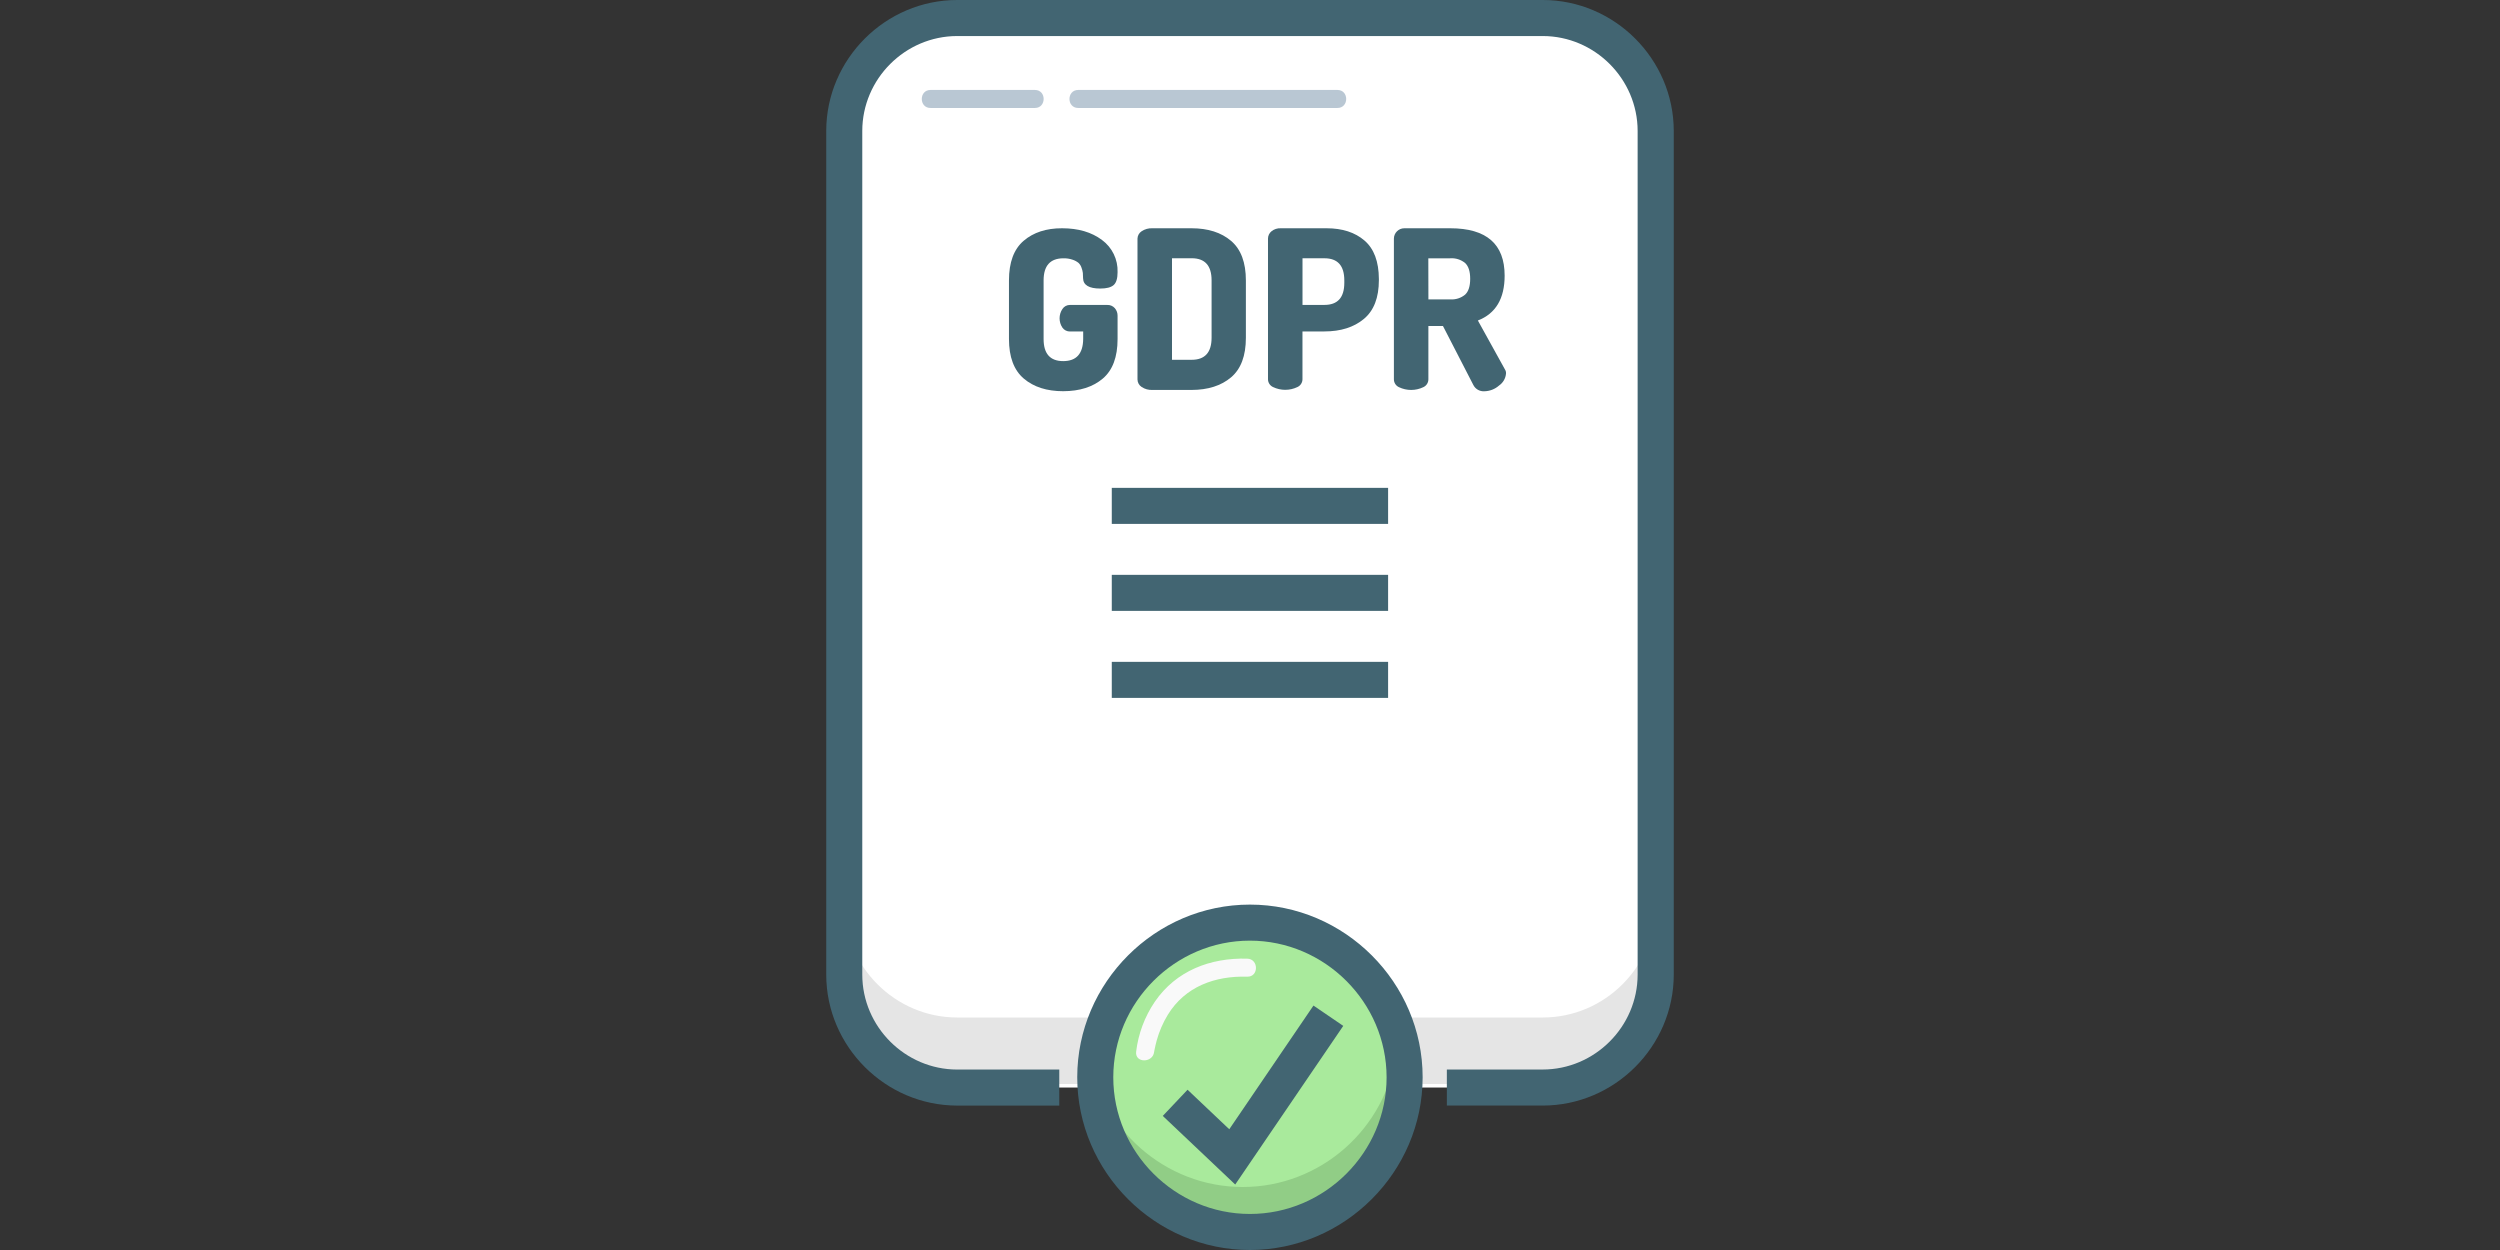 <?xml version="1.0" encoding="UTF-8" standalone="no"?>
<!DOCTYPE svg PUBLIC "-//W3C//DTD SVG 1.1//EN" "http://www.w3.org/Graphics/SVG/1.1/DTD/svg11.dtd">
<svg width="100%" height="100%" viewBox="0 0 1024 512" version="1.1" xmlns="http://www.w3.org/2000/svg" xmlns:xlink="http://www.w3.org/1999/xlink" xml:space="preserve" xmlns:serif="http://www.serif.com/" style="fill-rule:evenodd;clip-rule:evenodd;stroke-linejoin:round;stroke-miterlimit:2;">
    <rect x="0" y="0" width="1024" height="512" fill="#333333" stroke="none"/>
    <g id="Layer_1-2" transform="matrix(0.64,0,0,0.64,255.975,4.26326e-14)">
        <path d="M661.041,538.094L661.041,623.769C661.041,663.408 628.423,696.026 588.784,696.026L213.946,696.026C174.343,695.984 141.776,663.391 141.766,623.788L141.766,83.791C141.766,44.159 174.372,11.544 214.004,11.533L588.841,11.533C628.48,11.533 661.099,44.152 661.099,83.791L661.099,236.436" style="fill:white;fill-rule:nonzero;"/>
        <path d="M140.362,621.52L140.362,578.942C140.362,618.581 172.98,651.199 212.62,651.199L587.457,651.199C627.096,651.199 659.715,618.581 659.715,578.942L659.715,621.52C659.715,661.159 627.096,693.777 587.457,693.777L212.62,693.777C172.98,693.777 140.362,661.159 140.362,621.52Z" style="fill:rgb(229,229,229);fill-rule:nonzero;"/>
        <circle cx="400" cy="691.393" r="98.996" style="fill:rgb(169,234,156);"/>
        <path d="M494.401,685.626C494.401,739.934 449.713,784.622 395.406,784.622C341.098,784.622 296.41,739.934 296.41,685.626C296.413,681.45 296.67,677.277 297.179,673.132C303.428,722.366 345.777,759.679 395.406,759.679C445.035,759.679 487.383,722.366 493.633,673.132C494.142,677.277 494.398,681.45 494.401,685.626Z" style="fill:rgb(145,205,134);fill-rule:nonzero;"/>
        <path d="M587.4,707.559L526.022,707.559L526.022,684.492L587.4,684.492C620.7,684.461 648.092,657.069 648.123,623.769L648.123,83.791C648.092,50.491 620.7,23.099 587.4,23.067L212.562,23.067C179.284,23.13 151.927,50.512 151.896,83.791L151.896,623.788C151.927,657.088 179.319,684.48 212.62,684.512L277.976,684.512L277.976,707.578L212.62,707.578C166.673,707.526 128.881,669.734 128.829,623.788L128.829,83.791C128.881,37.844 166.673,0.053 212.62,0L587.457,0C633.404,0.053 671.195,37.844 671.248,83.791L671.248,623.788C671.185,669.749 633.361,707.538 587.4,707.559Z" style="fill:rgb(66,101,114);fill-rule:nonzero;"/>
        <path d="M245.778,216.945L245.778,179.422C245.778,167.889 248.918,159.444 255.197,154.087C261.477,148.731 269.665,146.065 279.764,146.091C290.144,146.091 298.659,148.59 305.31,153.587C311.841,158.372 315.584,166.103 315.287,174.194C315.287,178.256 314.434,181.018 312.73,182.479C311.026,183.94 308.194,184.67 304.234,184.67C296.968,184.67 293.29,182.453 293.2,178.019C293.211,176.909 293.166,175.799 293.066,174.694C292.911,173.557 292.627,172.441 292.22,171.368C291.849,170.186 291.188,169.115 290.297,168.254C289.153,167.339 287.85,166.641 286.453,166.197C284.597,165.57 282.645,165.27 280.686,165.313C272.19,165.313 267.942,170.029 267.942,179.461L267.942,216.964C267.942,226.408 272.139,231.124 280.532,231.112C288.926,231.099 293.174,226.383 293.277,216.964L293.277,212.158L284.858,212.158C282.918,212.206 281.08,211.273 279.975,209.679C277.568,206.086 277.568,201.372 279.975,197.78C281.017,196.138 282.837,195.148 284.781,195.166L308.636,195.166C310.49,195.074 312.289,195.831 313.518,197.222C314.692,198.574 315.322,200.315 315.287,202.105L315.287,216.964C315.287,228.497 312.128,236.942 305.81,242.299C299.492,247.656 291.047,250.347 280.475,250.372C270.005,250.372 261.605,247.681 255.274,242.299C248.944,236.917 245.778,228.465 245.778,216.945Z" style="fill:rgb(66,101,114);fill-rule:nonzero;"/>
        <path d="M328.031,242.856L328.031,152.684C328.088,150.79 329.074,149.041 330.665,148.013C332.708,146.638 335.144,145.963 337.604,146.091L362.593,146.091C373.165,146.091 381.611,148.782 387.928,154.164C394.246,159.546 397.405,167.991 397.405,179.499L397.405,216.156C397.405,227.69 394.246,236.135 387.928,241.492C381.611,246.848 373.165,249.539 362.593,249.565L337.604,249.565C335.144,249.692 332.708,249.018 330.665,247.643C329.04,246.592 328.05,244.791 328.031,242.856ZM350.118,230.266L362.708,230.266C371.205,230.266 375.453,225.55 375.453,216.118L375.453,179.422C375.453,169.991 371.205,165.275 362.708,165.275L350.118,165.275L350.118,230.266Z" style="fill:rgb(66,101,114);fill-rule:nonzero;"/>
        <path d="M411.553,242.703L411.553,152.684C411.561,150.869 412.388,149.152 413.802,148.013C415.475,146.659 417.592,145.973 419.741,146.091L449.036,146.091C459.135,146.091 467.227,148.711 473.314,153.953C479.402,159.194 482.471,167.402 482.522,178.577L482.522,179.288C482.522,190.514 479.318,198.792 472.911,204.123C466.503,209.454 458.077,212.12 447.633,212.12L433.62,212.12L433.62,242.703C433.62,244.865 432.345,246.835 430.371,247.72C425.453,250.077 419.72,250.077 414.801,247.72C412.828,246.835 411.552,244.865 411.553,242.703ZM433.639,195.146L447.652,195.146C456.149,195.146 460.397,190.43 460.397,180.999L460.397,179.442C460.397,170.01 456.149,165.294 447.652,165.294L433.639,165.294L433.639,195.146Z" style="fill:rgb(66,101,114);fill-rule:nonzero;"/>
        <path d="M492.133,242.703L492.133,152.684C492.164,149.057 495.157,146.09 498.784,146.09C498.816,146.09 498.848,146.09 498.88,146.091L528.175,146.091C551.396,146.091 563.006,156.189 563.006,176.385C563.006,191.11 557.297,200.689 545.879,205.123L563.179,236.398C563.681,237.153 563.93,238.048 563.891,238.954C563.674,242.093 562.029,244.965 559.431,246.739C556.831,249.047 553.488,250.35 550.012,250.411C547.048,250.605 544.246,248.983 542.938,246.316L523.543,208.66L514.201,208.66L514.201,242.78C514.201,244.942 512.925,246.912 510.952,247.797C506.033,250.154 500.301,250.154 495.382,247.797C493.383,246.901 492.102,244.893 492.133,242.703ZM514.22,191.609L528.233,191.609C531.663,191.845 535.056,190.758 537.71,188.572C539.875,186.547 540.958,183.171 540.958,178.442C540.958,173.713 539.875,170.343 537.71,168.331C535.038,166.138 531.622,165.057 528.175,165.313L514.162,165.313L514.22,191.609Z" style="fill:rgb(66,101,114);fill-rule:nonzero;"/>
        <rect x="311.577" y="312.23" width="176.847" height="23.067" style="fill:rgb(66,101,114);"/>
        <rect x="311.577" y="367.899" width="176.847" height="23.067" style="fill:rgb(66,101,114);"/>
        <rect x="311.577" y="423.586" width="176.847" height="23.067" style="fill:rgb(66,101,114);"/>
        <path d="M400,800C339.366,800 289.471,750.105 289.471,689.471C289.471,628.836 339.366,578.942 400,578.942C460.634,578.942 510.529,628.836 510.529,689.471C510.466,750.081 460.611,799.937 400,800ZM400,602.009C352.02,602.009 312.538,641.491 312.538,689.471C312.538,737.451 352.02,776.933 400,776.933C447.98,776.933 487.462,737.451 487.462,689.471C487.41,641.51 447.96,602.061 400,602.009Z" style="fill:rgb(66,101,114);fill-rule:nonzero;"/>
        <path d="M390.581,758.095L344.216,714.191L360.075,697.429L386.775,722.726L440.655,643.568L459.724,656.562L390.581,758.095Z" style="fill:rgb(66,101,114);fill-rule:nonzero;"/>
        <path d="M338.7,673.132C338.7,673.305 338.546,673.708 338.911,671.94C339.276,670.172 339.776,667.884 340.334,665.885C341.933,660.104 344.327,654.573 347.446,649.45C358.556,631.342 377.702,624.461 398.289,625.076C405.709,625.287 405.709,613.754 398.289,613.542C374.722,612.869 352.751,621.231 339.161,641.05C332.641,650.623 328.526,661.629 327.166,673.132C326.359,680.494 337.911,680.436 338.7,673.132Z" style="fill:rgb(249,249,249);fill-rule:nonzero;"/>
        <g opacity="0.5">
            <path d="M195.55,69.105L262.406,69.105C269.826,69.105 269.845,57.571 262.406,57.571L195.55,57.571C188.13,57.571 188.111,69.105 195.55,69.105Z" style="fill:rgb(116,144,168);fill-rule:nonzero;"/>
            <path d="M290.067,69.105L456.033,69.105C463.453,69.105 463.473,57.571 456.033,57.571L290.067,57.571C282.647,57.571 282.628,69.105 290.067,69.105Z" style="fill:rgb(116,144,168);fill-rule:nonzero;"/>
        </g>
    </g>
</svg>
